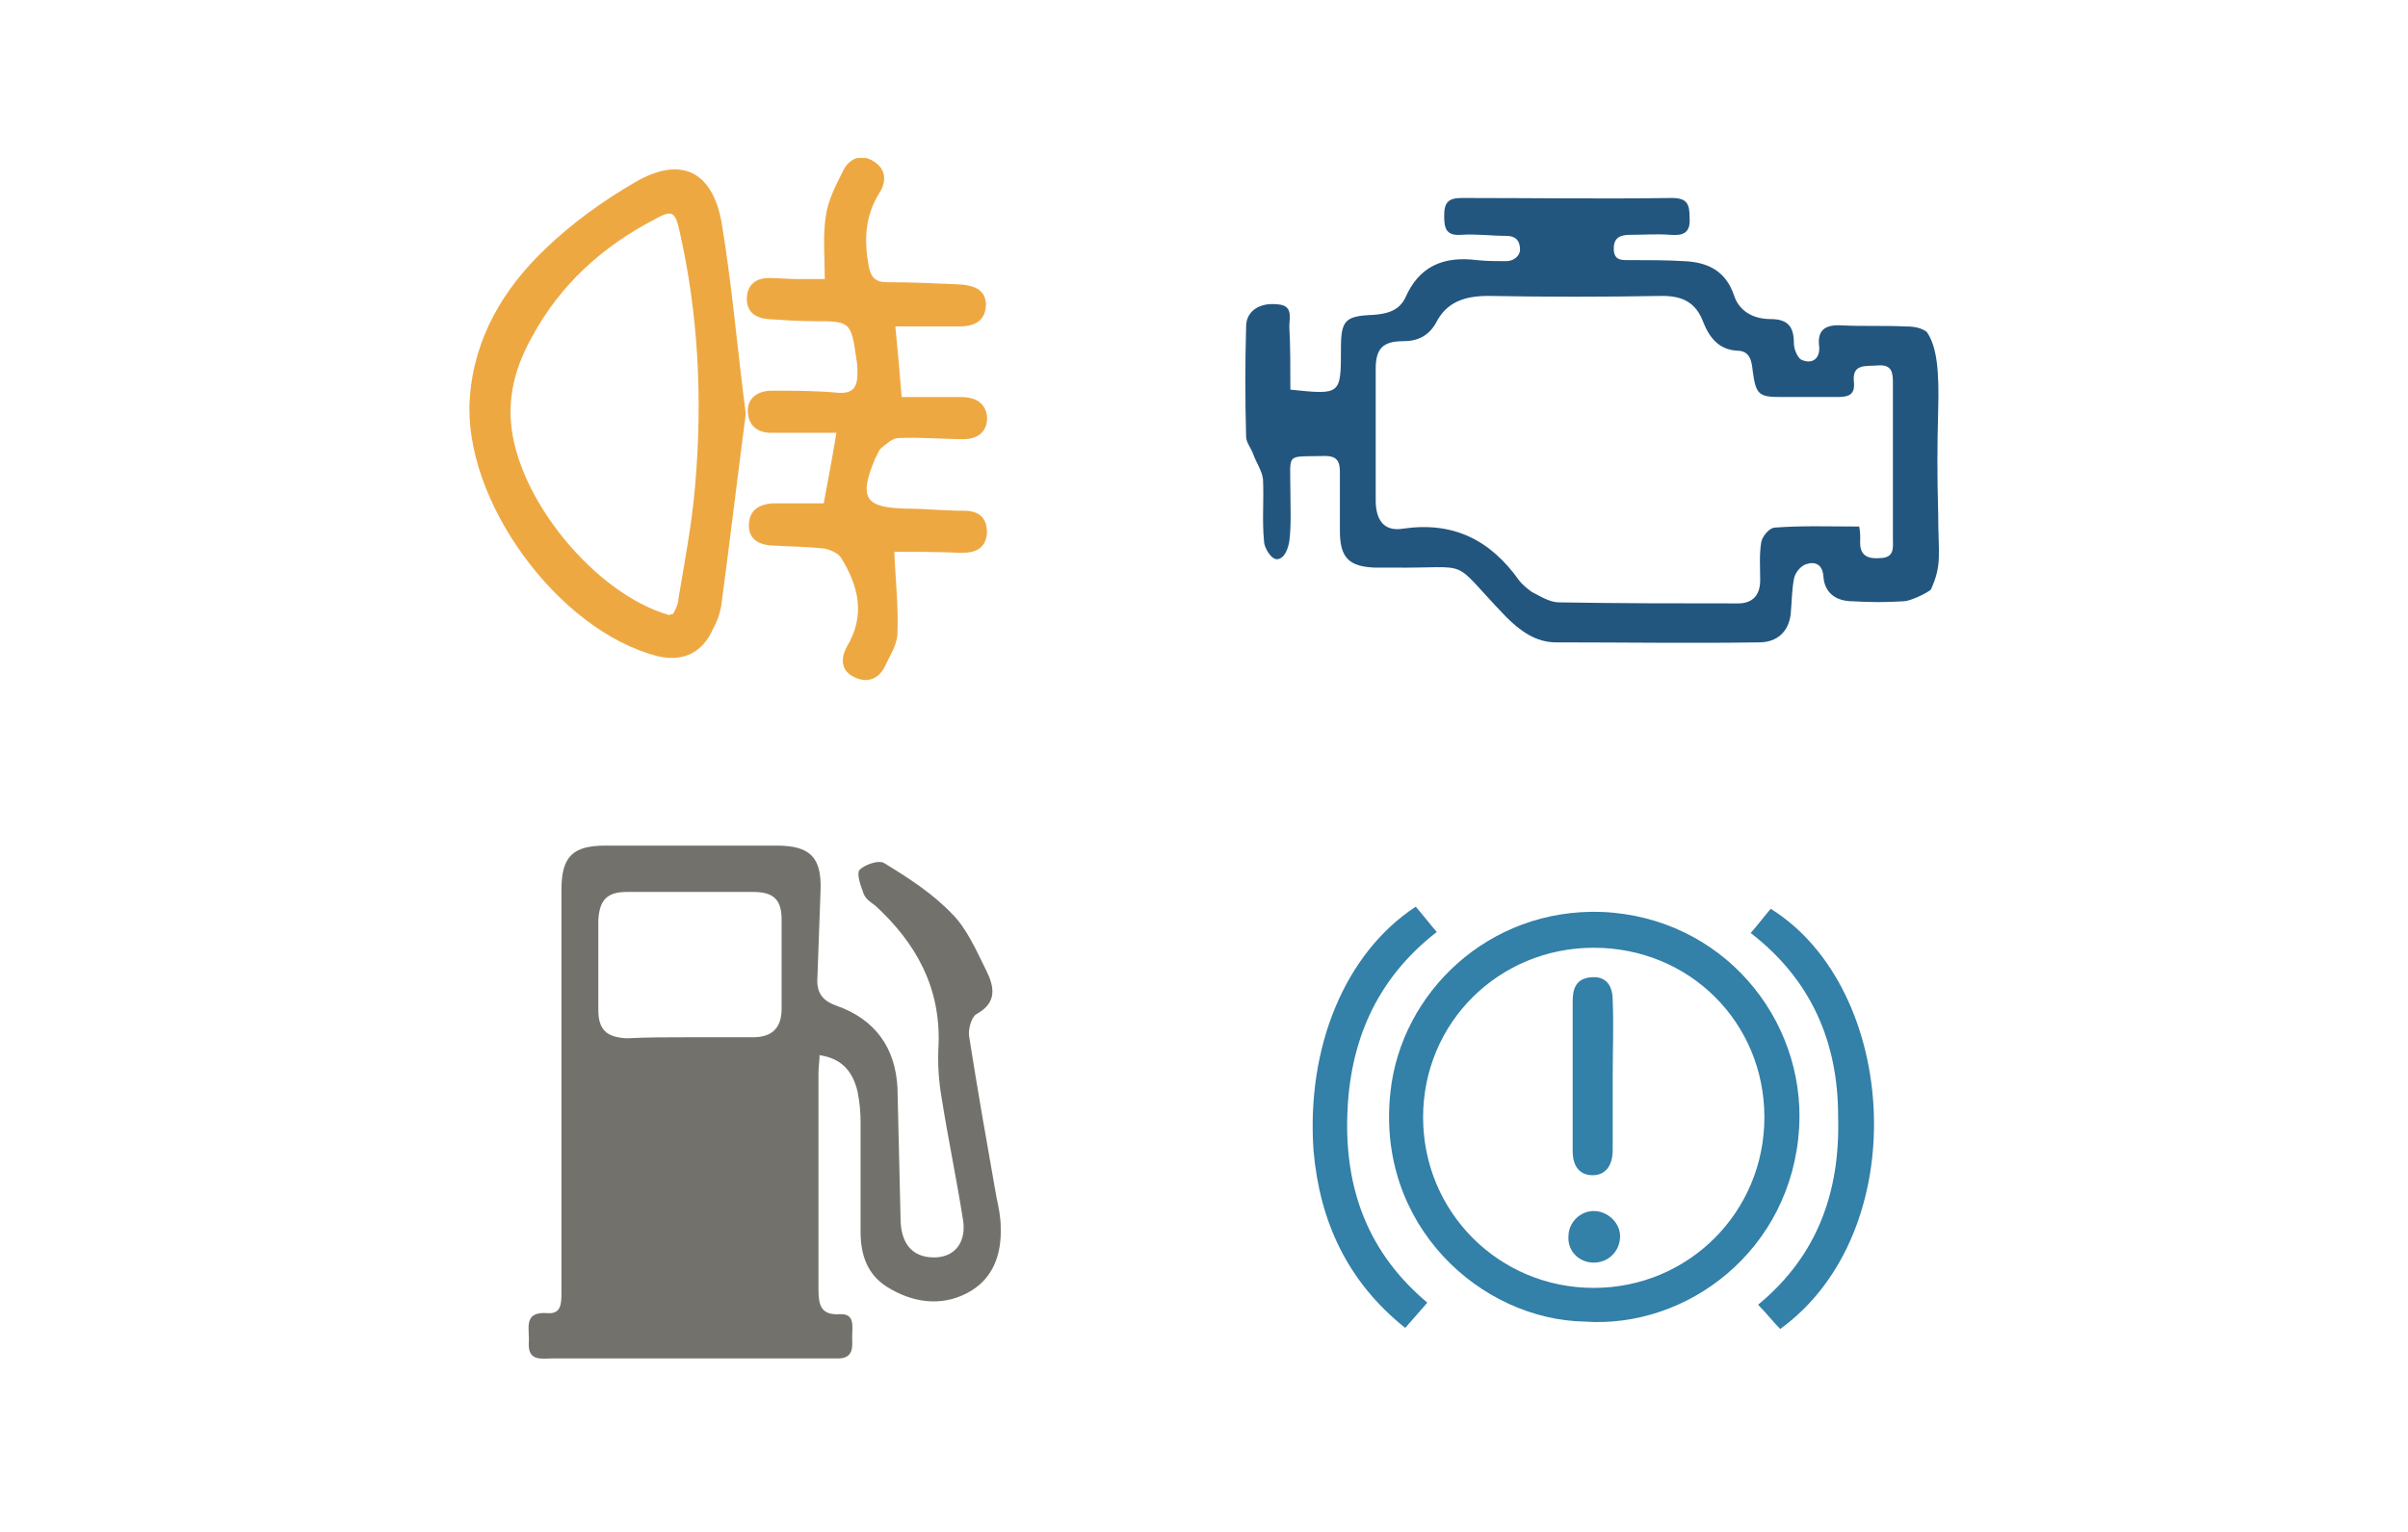 <?xml version="1.0" encoding="utf-8"?>
<!-- Generator: Adobe Illustrator 22.1.0, SVG Export Plug-In . SVG Version: 6.00 Build 0)  -->
<svg version="1.1" id="圖層_1" xmlns="http://www.w3.org/2000/svg" xmlns:xlink="http://www.w3.org/1999/xlink" x="0px" y="0px"
	 viewBox="0 0 228.6 145.5" style="enable-background:new 0 0 228.6 145.5;" xml:space="preserve">
<style type="text/css">
	.st0{clip-path:url(#SVGID_1_);fill:#EEA842;}
	.st1{clip-path:url(#SVGID_1_);fill:#3380A8;}
	.st2{clip-path:url(#SVGID_1_);fill:#73716B;}
	.st3{clip-path:url(#SVGID_1_);fill:#23567F;}
</style>
<g>
	<defs>
		<rect id="SVGID_4_" x="44.5" y="15" width="139.6" height="114"/>
	</defs>
	<clipPath id="SVGID_1_">
		<use xlink:href="#SVGID_4_"  style="overflow:visible;"/>
	</clipPath>
	<path class="st0" d="M84.9,52.4c0.1,2.6,0.4,5.1,0.3,7.7c0,1.1-0.7,2.1-1.2,3.2c-0.6,1.2-1.7,1.6-2.9,1c-1.3-0.6-1.3-1.8-0.7-2.9
		c1.8-3,1.1-5.8-0.6-8.5c-0.3-0.4-1-0.7-1.5-0.8c-1.7-0.2-3.4-0.2-5.1-0.3c-1.4-0.1-2.2-0.8-2.1-2.1c0.1-1.3,1-1.8,2.2-1.9
		c1.6,0,3.3,0,4.9,0c0.4-2.2,0.8-4.2,1.2-6.7c-2.1,0-4.1,0-6.2,0c-1.2,0-2.1-0.6-2.2-1.9c-0.1-1.3,0.8-2.1,2.3-2.1
		c2.1,0,4.2,0,6.3,0.2c1.4,0.1,1.8-0.6,1.8-1.8c0-0.5,0-0.9-0.1-1.4c-0.5-3.6-0.6-3.6-4.1-3.6c-1.4,0-2.8-0.1-4.3-0.2
		c-1.2-0.1-2-0.7-2-1.9c0-1.3,0.8-2,2.1-2c0.9,0,1.8,0.1,2.7,0.1c0.8,0,1.7,0,2.6,0c0-2.1-0.2-4.1,0.1-6c0.2-1.5,1-3,1.7-4.4
		c0.6-1.1,1.7-1.5,2.8-0.8c1.2,0.7,1.3,1.9,0.6,3c-1.4,2.2-1.5,4.6-1,7.1c0.2,1,0.7,1.4,1.7,1.4c2.3,0,4.6,0.1,6.8,0.2
		c1.8,0.1,2.6,0.7,2.6,2c-0.1,1.6-1.2,2-2.6,2c-2,0-4,0-6,0c0.2,2.1,0.4,4.2,0.6,6.7c1.8,0,3.7,0,5.6,0c1.2,0,2.3,0.4,2.5,1.8
		c0.1,1.3-0.7,2.2-2.2,2.2c-2.1,0-4.1-0.2-6.2-0.1c-0.6,0-1.2,0.6-1.7,1c-0.2,0.2-0.3,0.6-0.5,0.9c-1.6,3.8-1,4.7,2.9,4.8
		c1.8,0,3.6,0.2,5.5,0.2c1.4,0,2.2,0.6,2.2,2.1c-0.1,1.4-1,1.9-2.4,1.9C89.2,52.4,86.9,52.4,84.9,52.4"/>
	<path class="st0" d="M70.8,39.3c-0.8,6.1-1.5,12-2.3,18c-0.1,0.8-0.4,1.7-0.8,2.4c-1,2.3-2.9,3.2-5.3,2.6
		C53,59.9,43.9,47.5,44.6,37.8c0.4-5.7,3.2-10.4,7.2-14.2c2.5-2.4,5.4-4.5,8.5-6.3c4.3-2.5,7.3-1.1,8.2,3.8
		C69.5,27.1,70,33.2,70.8,39.3 M63.9,58.3c0.2-0.4,0.5-0.9,0.5-1.4C65,53.3,65.7,49.7,66,46c0.7-8.1,0.3-16.2-1.5-24.1
		c-0.4-1.8-0.7-2-2.3-1.1c-5,2.6-9,6.2-11.7,11.2c-1.4,2.5-2.2,5.1-2,8c0.5,7.3,8,16.4,15,18.4C63.6,58.4,63.7,58.3,63.9,58.3"/>
	<path class="st1" d="M150.4,125.5c-9.8-0.2-19.8-9.1-18.4-21.8c1-9.4,9.3-17.5,20.1-17.1c11.4,0.5,19.3,10.1,18.7,20.5
		C170.1,118.7,160.2,126.2,150.4,125.5 M151.3,90c-9,0-16.2,7.1-16.2,16.1c0,9,7.2,16.2,16.2,16.2c9,0,16.2-7.2,16.2-16.2
		C167.5,97.1,160.4,90,151.3,90"/>
	<path class="st1" d="M134.4,86.1c0.7,0.8,1.3,1.6,2,2.4c-5.8,4.5-8.3,10.5-8.5,17.5c-0.2,7,2,13,7.6,17.7c-0.7,0.8-1.3,1.5-2.1,2.4
		c-5.5-4.4-8.1-10.1-8.7-16.8C124,99.4,127.7,90.5,134.4,86.1"/>
	<path class="st1" d="M166.2,88.6c0.7-0.8,1.3-1.6,1.9-2.3c12.2,7.6,13.6,30.7,0.9,39.9c-0.7-0.7-1.3-1.5-2.1-2.3
		c5.7-4.7,7.8-10.8,7.6-17.9C174.5,98.9,171.9,93,166.2,88.6"/>
	<path class="st1" d="M153.1,102.2c0,2.3,0,4.7,0,7c0,1.5-0.7,2.4-1.9,2.4c-1.2,0-1.9-0.8-1.9-2.3c0-4.7,0-9.5,0-14.2
		c0-1.2,0.3-2.2,1.8-2.3c1.3-0.1,2,0.7,2,2.2C153.2,97.4,153.1,99.8,153.1,102.2"/>
	<path class="st1" d="M151.3,119.9c-1.4,0-2.5-1.1-2.4-2.5c0-1.3,1.1-2.4,2.4-2.4c1.3,0,2.5,1.1,2.5,2.4
		C153.8,118.8,152.7,119.9,151.3,119.9"/>
	<path class="st2" d="M77.8,100.2c0,0.6-0.1,1.1-0.1,1.7c0,6.8,0,13.7,0,20.5c0,1.5,0.2,2.5,2,2.4c1.5-0.1,1.2,1.2,1.2,2.1
		c0,0.9,0.2,2-1.2,2.1c-0.4,0-0.8,0-1.1,0c-8.7,0-17.5,0-26.2,0c-1,0-2.3,0.3-2.2-1.5c0.1-1.3-0.6-3,1.8-2.8c1.3,0.1,1.3-1,1.3-1.9
		c0-4.9,0-9.8,0-14.6c0-7.9,0-15.8,0-23.7c0-3.2,1.1-4.2,4.2-4.2c5.4,0,10.8,0,16.2,0c3.2,0,4.3,1.1,4.2,4.2
		c-0.1,2.8-0.2,5.6-0.3,8.3c-0.1,1.4,0.4,2.2,1.8,2.7c3.7,1.3,5.6,4,5.8,7.8c0.1,4.2,0.2,8.5,0.3,12.7c0.1,2.3,1.3,3.5,3.4,3.4
		c1.8-0.1,2.9-1.5,2.5-3.7c-0.6-3.8-1.4-7.6-2-11.4c-0.3-1.7-0.4-3.4-0.3-5.1c0.2-5.4-2.1-9.6-6-13.2c-0.4-0.3-0.9-0.6-1.1-1.1
		c-0.3-0.8-0.7-1.9-0.4-2.3c0.5-0.5,1.9-1,2.4-0.6c2.3,1.4,4.6,2.9,6.4,4.8c1.4,1.4,2.3,3.5,3.2,5.3c0.8,1.6,1.1,3.1-0.9,4.2
		c-0.5,0.3-0.8,1.5-0.7,2.1c0.8,5.1,1.7,10.2,2.6,15.3c0.2,0.9,0.4,1.9,0.4,2.8c0.1,2.6-0.7,5-3.2,6.3c-2.5,1.3-5.2,0.9-7.6-0.6
		c-1.9-1.2-2.5-3.1-2.5-5.2c0-3.5,0-7,0-10.4c0-1-0.1-2-0.3-3C80.9,101.6,79.8,100.5,77.8,100.2 M65.4,98.5c2,0,4,0,6.1,0
		c1.8,0,2.7-0.9,2.7-2.7c0-2.8,0-5.7,0-8.5c0-1.9-0.8-2.6-2.7-2.6c-4,0-8,0-12,0c-1.9,0-2.6,0.8-2.7,2.7c0,2.8,0,5.7,0,8.5
		c0,1.9,0.8,2.6,2.7,2.7C61.4,98.5,63.4,98.5,65.4,98.5"/>
	<path class="st3" d="M122.5,37c4.8,0.5,4.8,0.5,4.8-3.9c0-2.7,0.4-3.1,3.1-3.2c1.3-0.1,2.4-0.4,3-1.6c1.3-3,3.6-4,6.8-3.6
		c0.9,0.1,1.9,0.1,2.8,0.1c0.7,0,1.3-0.5,1.3-1.1c0-0.6-0.2-1.3-1.3-1.3c-1.4,0-2.9-0.2-4.3-0.1c-1.4,0.1-1.6-0.6-1.6-1.8
		c0-1.3,0.4-1.7,1.7-1.7c6.6,0,13.3,0.1,19.9,0c1.5,0,1.7,0.6,1.7,1.9c0.1,1.4-0.6,1.7-1.8,1.6c-1.3-0.1-2.5,0-3.8,0
		c-0.9,0-1.6,0.2-1.6,1.3c0,1.2,0.8,1.1,1.6,1.1c1.7,0,3.4,0,5.1,0.1c2.2,0.1,3.9,0.9,4.7,3.2c0.5,1.6,1.9,2.3,3.5,2.3
		c1.7,0,2.2,0.8,2.2,2.3c0,0.6,0.4,1.5,0.8,1.6c1,0.4,1.7-0.2,1.6-1.3c-0.2-1.6,0.6-2.1,2.2-2c2,0.1,4,0,5.9,0.1
		c0.5,0,1.4,0,2.1,0.5c1,1.4,1.2,3.8,1.1,7.4c-0.1,3.9-0.1,6,0,9.9c0,3.8,0.4,4.8-0.7,7.2c-0.5,0.4-2,1.1-2.6,1.1
		c-1.6,0.1-3.2,0.1-4.8,0c-1.5,0-2.7-0.7-2.8-2.4c-0.1-1.2-0.9-1.4-1.7-1.1c-0.5,0.2-1,0.8-1.1,1.4c-0.2,1.1-0.2,2.2-0.3,3.3
		c-0.2,1.7-1.3,2.7-3,2.7c-6.4,0.1-12.8,0-19.3,0c-1.9,0-3.4-1.1-4.7-2.4c-5.6-5.8-2.9-4.6-10.9-4.7c-0.5,0-1.1,0-1.6,0
		c-2.5-0.1-3.3-1-3.3-3.5c0-1.9,0-3.7,0-5.6c0-1-0.3-1.5-1.4-1.5c-3.8,0.1-3.3-0.4-3.3,3.2c0,1.6,0.1,3.3-0.1,4.9
		c-0.1,0.6-0.4,1.6-1.1,1.7c-0.6,0.1-1.3-1.1-1.3-1.7c-0.2-2,0-3.9-0.1-5.9c-0.1-0.8-0.6-1.5-0.9-2.3c-0.2-0.6-0.7-1.2-0.7-1.7
		c-0.1-3.5-0.1-7,0-10.5c0-1.4,1.2-2.3,3-2.1c1.5,0.1,1.1,1.3,1.1,2.1C122.5,32.8,122.5,34.8,122.5,37 M176.5,50
		c0.1,0.5,0.1,0.9,0.1,1.2c-0.1,1.3,0.4,1.9,1.8,1.8c1.5,0,1.3-1,1.3-1.9c0-4.9,0-9.8,0-14.6c0-1,0-1.9-1.4-1.8
		c-1.2,0.1-2.5-0.2-2.3,1.6c0.1,1.1-0.4,1.4-1.5,1.4c-1.8,0-3.6,0-5.4,0c-2.1,0-2.4-0.2-2.7-2.4c-0.1-0.9-0.2-2-1.5-2
		c-1.7-0.1-2.6-1.2-3.2-2.7c-0.7-1.9-2-2.5-3.9-2.5c-5.5,0.1-11,0.1-16.5,0c-2.3,0-4,0.6-5,2.6c-0.7,1.2-1.7,1.7-3.1,1.7
		c-1.9,0-2.6,0.7-2.6,2.6c0,4.2,0,8.3,0,12.5c0,1.9,0.8,3,2.6,2.7c4.8-0.7,8.3,1.1,11,4.9c0.3,0.4,0.8,0.8,1.2,1.1
		c0.8,0.4,1.7,1,2.6,1c5.7,0.1,11.3,0.1,17,0.1c1.4,0,2.1-0.8,2.1-2.2c0-1.2-0.1-2.4,0.1-3.6c0.1-0.6,0.8-1.4,1.3-1.4
		C171.1,49.9,173.7,50,176.5,50"/>
</g>
</svg>
